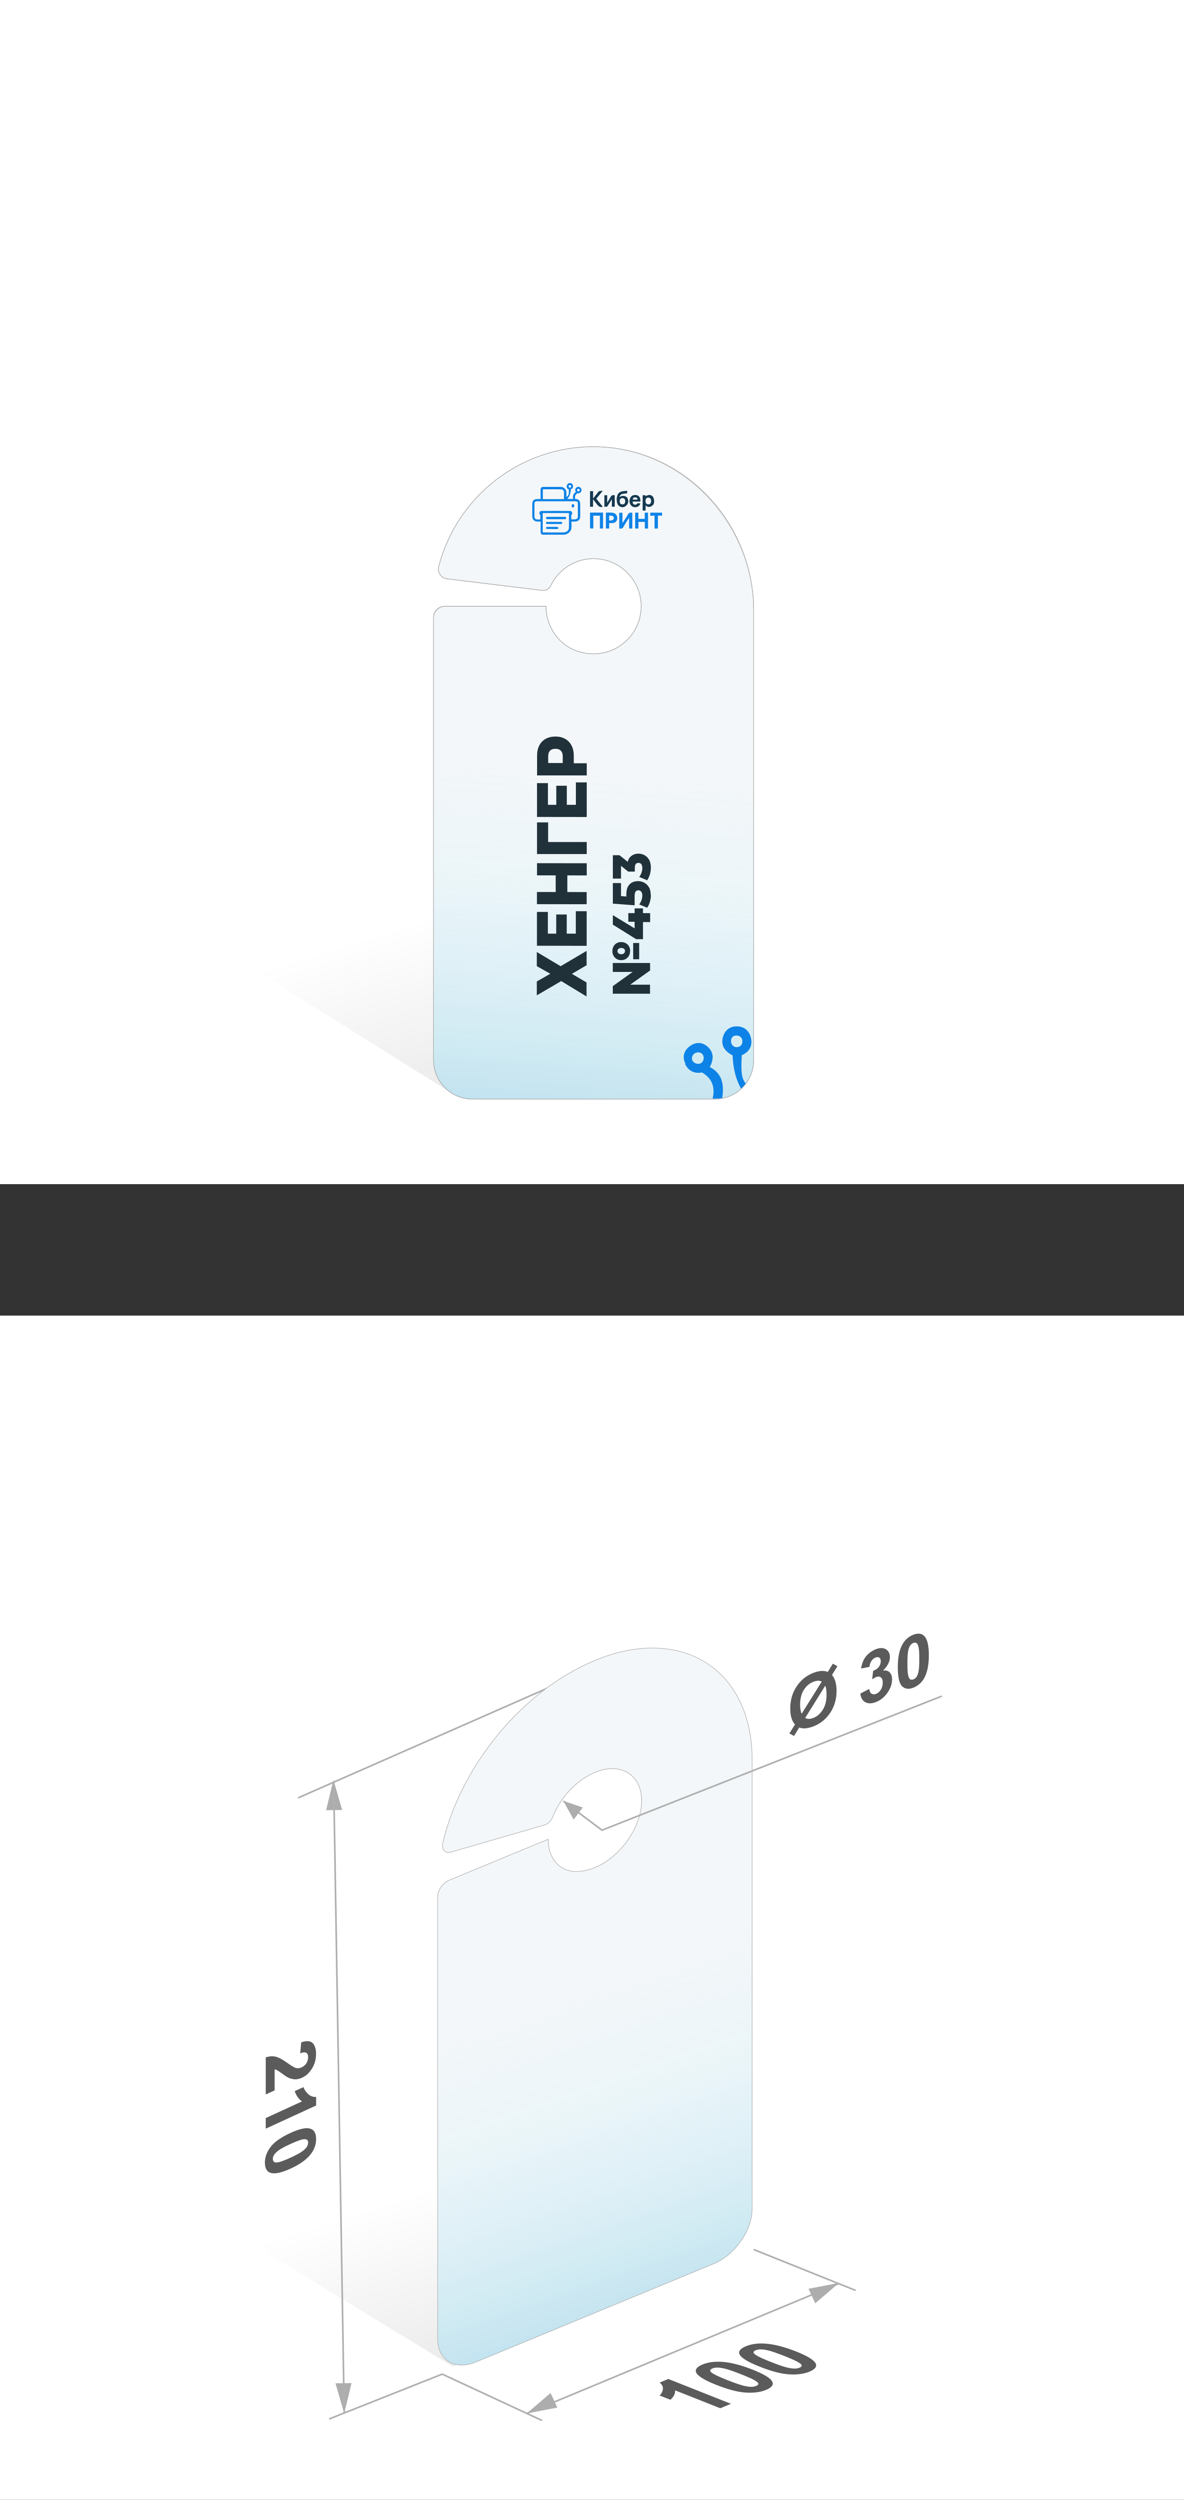 <?xml version="1.0" encoding="UTF-8"?>
<svg id="_Слой_2" data-name="Слой_2" xmlns="http://www.w3.org/2000/svg" xmlns:xlink="http://www.w3.org/1999/xlink" viewBox="0 0 180 379.98">
  <rect x="0" y="0" width="180" height="379.98" fill="#333333" stroke="none"/>
  <defs>
    <style>
      .cls-1 {
        fill: #20313a;
      }

      .cls-2 {
        fill: #fff;
      }

      .cls-3, .cls-4, .cls-5, .cls-6 {
        stroke-miterlimit: 10;
      }

      .cls-3, .cls-4, .cls-6 {
        stroke: #b2b2b2;
        stroke-width: .09px;
      }

      .cls-3, .cls-7 {
        fill: #f4f7f9;
      }

      .cls-8 {
        fill: #153950;
      }

      .cls-9 {
        fill: #5b5b5b;
      }

      .cls-10 {
        fill: #0e83e7;
      }

      .cls-11, .cls-5 {
        fill: none;
      }

      .cls-4 {
        fill: url(#_Безымянный_градиент_28);
      }

      .cls-5 {
        stroke: #afafaf;
        stroke-width: .25px;
      }

      .cls-12 {
        fill: url(#_Безымянный_градиент_38-2);
      }

      .cls-13 {
        fill: #adadad;
      }

      .cls-14 {
        fill: url(#_Безымянный_градиент_38);
      }

      .cls-6 {
        fill: url(#_Безымянный_градиент_28-2);
      }

      .cls-15 {
        clip-path: url(#clippath);
      }
    </style>
    <linearGradient id="_Безымянный_градиент_38" data-name="Безымянный градиент 38" x1="56.56" y1="335.31" x2="82.01" y2="416.74" gradientUnits="userSpaceOnUse">
      <stop offset="0" stop-color="#000" stop-opacity="0"/>
      <stop offset="1" stop-color="#000" stop-opacity=".25"/>
    </linearGradient>
    <linearGradient id="_Безымянный_градиент_38-2" data-name="Безымянный градиент 38" x1="61.69" y1="140.39" x2="87.16" y2="221.89" xlink:href="#_Безымянный_градиент_38"/>
    <linearGradient id="_Безымянный_градиент_28" data-name="Безымянный градиент 28" x1="94" y1="79.04" x2="85.49" y2="189" gradientUnits="userSpaceOnUse">
      <stop offset=".33" stop-color="#94eeff" stop-opacity="0"/>
      <stop offset=".48" stop-color="#7fdff6" stop-opacity=".06"/>
      <stop offset=".73" stop-color="#48b9de" stop-opacity=".2"/>
      <stop offset="1" stop-color="#0087bf" stop-opacity=".4"/>
    </linearGradient>
    <linearGradient id="_Безымянный_градиент_28-2" data-name="Безымянный градиент 28" x1="94.89" y1="265.61" x2="86.4" y2="375.27" gradientTransform="translate(4.06 35.04) rotate(-23.25) scale(1.03 .92) skewX(-20.94)" xlink:href="#_Безымянный_градиент_28"/>
    <clipPath id="clippath">
      <path class="cls-11" d="M108.1,155.88h6.36v11.13h-11.99v-5.49c0-3.11,2.52-5.63,5.63-5.63Z" transform="translate(216.92 322.88) rotate(-180)"/>
    </clipPath>
  </defs>
  <g id="_Слой_1-2" data-name="Слой_1">
    <g>
      <rect class="cls-2" y="199.98" width="180" height="180"/>
      <polygon class="cls-14" points="106.71 344.22 68.85 359.72 4.58 320.54 4.16 258.29 106.71 344.22"/>
      <rect class="cls-2" width="180" height="180"/>
      <g>
        <line class="cls-5" x1="80.08" y1="366.86" x2="127.49" y2="347.13"/>
        <polygon class="cls-13" points="80.08 366.86 84.73 365.97 83.7 363.75 80.08 366.86"/>
        <polygon class="cls-13" points="127.56 347.01 122.91 347.91 123.94 350.12 127.56 347.01"/>
        <polygon class="cls-13" points="52.33 366.85 53.44 362.25 51 362.27 52.33 366.85"/>
        <polygon class="cls-13" points="50.69 270.55 49.58 275.16 52.02 275.13 50.69 270.55"/>
        <line class="cls-5" x1="67.23" y1="360.88" x2="82.4" y2="367.93"/>
        <line class="cls-5" x1="114.58" y1="341.94" x2="130.08" y2="348.16"/>
        <line class="cls-5" x1="50.04" y1="367.7" x2="67.23" y2="360.88"/>
        <line class="cls-5" x1="45.31" y1="273.29" x2="88.08" y2="254.48"/>
        <g>
          <path class="cls-9" d="M41.76,317.75l-1.36.62v-5.63c.51-.18,1-.22,1.46-.12.46.09,1.07.42,1.83.96.61.44,1.03.69,1.25.76.3.08.6.06.89-.08.33-.15.58-.36.75-.63.17-.27.26-.58.26-.92s-.09-.56-.28-.67c-.18-.11-.49-.09-.92.08l.15-1.67c.8-.27,1.38-.24,1.73.1.35.34.53.89.53,1.64,0,.83-.2,1.57-.61,2.23-.41.66-.91,1.13-1.51,1.4-.34.16-.67.24-.98.25-.31,0-.64-.06-.98-.19-.23-.09-.55-.29-.97-.6-.42-.31-.7-.5-.84-.58s-.27-.12-.41-.14v3.19Z"/>
          <path class="cls-9" d="M40.4,323.56v-1.6l5.51-2.53c-.5-.36-.87-.88-1.11-1.56l1.33-.61c.13.36.36.71.71,1.04.35.33.76.48,1.22.45v1.3l-7.66,3.52Z"/>
          <path class="cls-9" d="M48.06,325.15c0,.81-.26,1.57-.79,2.26-.62.83-1.66,1.58-3.11,2.24-1.44.66-2.48.86-3.11.61-.52-.21-.78-.73-.78-1.54s.29-1.6.86-2.36c.57-.76,1.59-1.48,3.05-2.15,1.44-.66,2.47-.86,3.1-.6.52.21.78.73.78,1.54ZM46.85,325.71c0-.19-.06-.34-.17-.44-.11-.1-.31-.12-.61-.08-.38.06-1.01.3-1.91.71s-1.51.74-1.84,1c-.33.25-.56.48-.67.68s-.17.4-.17.59.06.34.17.44c.11.1.32.13.61.08.37-.06,1.01-.3,1.9-.71s1.51-.74,1.84-1c.33-.25.56-.48.67-.68.11-.2.17-.4.17-.59Z"/>
        </g>
        <g>
          <path class="cls-9" d="M111.13,365.39l-1.63.68-6.86-2.72c.03.5-.21.97-.72,1.43l-1.65-.65c.27-.24.44-.55.5-.93.06-.38-.1-.73-.49-1.03l1.32-.55,9.54,3.78Z"/>
          <path class="cls-9" d="M106.78,359.43c.82-.35,1.79-.48,2.91-.42,1.33.08,2.89.47,4.7,1.18,1.8.71,2.81,1.34,3.04,1.89.19.45-.13.85-.95,1.19-.83.35-1.85.49-3.06.42-1.22-.07-2.73-.46-4.56-1.19-1.79-.71-2.8-1.33-3.03-1.88-.19-.45.13-.85.95-1.19ZM108.29,360.03c-.2.08-.3.18-.32.3-.01.12.12.27.4.45.36.23,1.09.57,2.21,1.01,1.11.44,1.93.72,2.45.85s.92.18,1.21.17c.29,0,.53-.06.73-.14s.3-.18.32-.3c.01-.12-.12-.27-.4-.45-.35-.23-1.09-.57-2.2-1.01-1.11-.44-1.93-.72-2.45-.85-.52-.12-.92-.18-1.22-.17-.29,0-.54.05-.73.14Z"/>
          <path class="cls-9" d="M113.37,356.66c.82-.35,1.79-.49,2.91-.42,1.33.08,2.89.47,4.7,1.18,1.8.71,2.81,1.34,3.04,1.89.19.45-.13.85-.95,1.19-.83.35-1.85.49-3.06.42-1.22-.07-2.74-.46-4.56-1.19-1.79-.71-2.8-1.34-3.03-1.88-.19-.45.13-.85.95-1.19ZM114.88,357.26c-.2.08-.3.18-.32.3-.01.12.12.27.4.45.36.23,1.09.57,2.21,1.01,1.11.44,1.93.72,2.45.85.52.12.92.18,1.21.17.29,0,.53-.05.73-.14.2-.08.3-.18.32-.3.01-.12-.12-.27-.4-.45-.35-.23-1.09-.57-2.2-1.01-1.11-.44-1.93-.72-2.45-.85-.52-.12-.92-.18-1.22-.17s-.54.05-.73.14Z"/>
        </g>
        <line class="cls-5" x1="52.33" y1="366.85" x2="50.73" y2="271.01"/>
      </g>
      <polygon class="cls-12" points="114.58 144.41 69 166.38 5.8 126.77 5.38 64.51 114.58 144.41"/>
      <path class="cls-3" d="M90.25,67.9c-11.34,0-20.86,7.75-23.56,18.24-.22.87.37,1.74,1.26,1.85l14.48,1.76c.54.07,1.06-.21,1.29-.7,1.27-2.67,4.12-4.43,7.34-4.08,3.28.36,5.97,3.02,6.36,6.3.62,5.16-4.21,9.41-9.49,7.77-2.97-.92-4.92-3.77-4.92-6.88h0s-15.45,0-15.45,0c-.91,0-1.65.74-1.65,1.65v67.35c0,3.27,2.65,5.92,5.92,5.92h36.83c3.27,0,5.92-2.65,5.92-5.92v-68.34c0-13.38-10.94-24.91-24.33-24.91Z"/>
      <path class="cls-4" d="M90.25,67.9c-11.33,0-20.84,7.74-23.56,18.21-.23.88.37,1.76,1.28,1.87l14.47,1.76c.53.06,1.04-.21,1.27-.69,1.27-2.67,4.12-4.45,7.35-4.09,3.28.36,5.97,3.02,6.36,6.3.62,5.16-4.21,9.41-9.49,7.77-2.97-.92-4.92-3.77-4.92-6.88h0s-15.3,0-15.3,0c-.99,0-1.8.8-1.8,1.8v67.2c0,3.27,2.65,5.92,5.92,5.92h36.83c3.27,0,5.92-2.65,5.92-5.92v-68.34c0-13.53-10.79-24.91-24.33-24.91Z"/>
      <path class="cls-11" d="M90.25,67.9c-11.33,0-20.84,7.74-23.56,18.21-.23.88.37,1.76,1.28,1.87l14.47,1.76c.53.06,1.04-.21,1.27-.69,1.27-2.67,4.12-4.45,7.35-4.09,3.28.36,5.97,3.02,6.36,6.3.62,5.16-4.21,9.41-9.49,7.77-2.97-.92-4.92-3.77-4.92-6.88h0s-15.3,0-15.3,0c-.99,0-1.8.8-1.8,1.8v67.2c0,3.27,2.65,5.92,5.92,5.92h36.83c3.27,0,5.92-2.65,5.92-5.92v-68.34c0-13.53-10.79-24.91-24.33-24.91Z"/>
      <g>
        <path class="cls-1" d="M81.61,151.31v-2.12s2.05-1.17,2.05-1.17l-2.05-1.16v-2.15s3.62,2.16,3.62,2.16l3.95-2.33v2.18s-2.24,1.31-2.24,1.31l2.23,1.31v2.13s-3.85-2.34-3.85-2.34l-3.71,2.17Z"/>
        <path class="cls-1" d="M87.54,141.93v-3.42s1.65,0,1.65,0v5.26s-7.56-.01-7.56-.01v-5.14s1.66,0,1.66,0v3.3s4.25,0,4.25,0ZM84.56,142.05v-3.04s1.6,0,1.6,0v3.04s-1.6,0-1.6,0Z"/>
        <path class="cls-1" d="M89.19,135.6v1.85s-7.56-.01-7.56-.01v-1.85s7.56.01,7.56.01ZM81.64,133.06v-1.85s7.56.01,7.56.01v1.85s-7.56-.01-7.56-.01ZM86.25,132.94v2.79s-1.77,0-1.77,0v-2.79s1.77,0,1.77,0Z"/>
        <path class="cls-1" d="M89.2,129.82h-7.56s0-4.81,0-4.81h1.69s0,3.39,0,3.39l-.47-.41h6.34s0,1.83,0,1.83Z"/>
        <path class="cls-1" d="M87.55,122.35v-3.42s1.65,0,1.65,0v5.26s-7.56-.01-7.56-.01v-5.14s1.66,0,1.66,0v3.3s4.25,0,4.25,0ZM84.57,122.48v-3.04s1.6,0,1.6,0v3.04s-1.6,0-1.6,0Z"/>
        <path class="cls-1" d="M89.21,117.87h-7.56s0-3.01,0-3.01c0-.6.11-1.11.34-1.55.22-.43.55-.77.97-1,.42-.24.92-.35,1.49-.35.57,0,1.06.12,1.48.36.42.24.74.57.96,1.01.23.43.34.95.34,1.55v1.96s-.93-.82-.93-.82h2.9s0,1.86,0,1.86ZM86.53,116.01l-.98.82v-1.85c0-.39-.1-.68-.29-.87-.19-.19-.46-.29-.81-.29-.35,0-.63.09-.82.28-.19.19-.29.48-.29.86v1.85s-.98-.83-.98-.83h4.18Z"/>
        <path class="cls-1" d="M95.79,144.56c0,.27-.06.51-.17.72-.12.21-.28.37-.48.49-.21.12-.44.18-.7.18-.26,0-.49-.06-.69-.18-.2-.12-.36-.28-.48-.49s-.17-.44-.17-.71c0-.27.06-.51.17-.72.12-.21.28-.37.48-.48.2-.12.44-.17.7-.17.26,0,.49.06.7.18.21.12.37.28.48.48.12.21.17.44.17.71ZM98.83,151.05h-5.67s0-1.15,0-1.15l3.77-2.7v.54s-3.77,0-3.77,0v-1.36s5.67,0,5.67,0v1.14s-3.78,2.7-3.78,2.7v-.54s3.77,0,3.77,0v1.36ZM95.02,144.57c0-.14-.05-.26-.15-.34-.1-.09-.24-.13-.42-.13-.19,0-.33.04-.43.13s-.15.2-.15.34.05.25.15.34c.1.09.24.14.42.14.18,0,.32-.05.42-.14.1-.09.15-.2.15-.34ZM97.17,145.81h-.91s0-2.47,0-2.47h.91s0,2.47,0,2.47Z"/>
        <path class="cls-1" d="M97.75,142.76h-1.04s-3.54-2.21-3.54-2.21v-1.44s3.54,2.15,3.54,2.15l-.23.66v-3.84s1.27,0,1.27,0v4.68ZM98.83,140.16h-1.08s-1.27-.05-1.27-.05h-.96s0-1.31,0-1.31h3.32s0,1.36,0,1.36Z"/>
        <path class="cls-1" d="M98.95,136.08c0,.34-.05.68-.15,1.02-.1.34-.24.64-.41.88l-1.21-.5c.15-.2.27-.42.35-.66s.12-.47.12-.7-.05-.42-.16-.57c-.1-.15-.25-.22-.44-.22-.11,0-.21.03-.3.08-.09.06-.16.15-.2.29-.05.14-.07.33-.07.58v1.33s-3.31-.25-3.31-.25v-3.13s1.24,0,1.24,0v2.64s-.71-.71-.71-.71l2.23.17-.71.71v-1.09c0-.49.08-.88.24-1.17.16-.29.37-.51.64-.64.27-.14.57-.2.9-.2.33,0,.65.08.94.23.29.15.53.39.72.7.18.31.27.72.27,1.21Z"/>
        <path class="cls-1" d="M98.95,131.9c0,.34-.05.68-.15,1.02-.1.34-.24.63-.41.89l-1.21-.51c.15-.2.27-.41.35-.66.08-.24.12-.48.12-.7s-.05-.43-.15-.57c-.1-.14-.25-.21-.44-.21-.17,0-.3.06-.4.17-.1.12-.15.31-.15.58v.58s-1.01,0-1.01,0l-1.64-1.32.55-.13v2.51s-1.24,0-1.24,0v-3.55s1.01,0,1.01,0l1.64,1.32-.45.68v-.38c0-.61.16-1.08.48-1.39.32-.31.72-.47,1.22-.47.32,0,.63.08.91.23.29.15.52.39.7.7.18.31.27.72.27,1.21Z"/>
      </g>
      <g>
        <path class="cls-7" d="M90.45,252.4c-11.13,4.6-20.49,16.21-23.14,27.8-.22.96.36,1.59,1.24,1.33l14.22-4.12c.53-.15,1.04-.64,1.27-1.22,1.25-3.18,4.05-6.1,7.21-7.06,3.22-.97,5.86.6,6.25,3.71.61,4.91-4.13,11.12-9.32,11.62-2.92.28-4.83-1.77-4.83-4.88h0s-15.18,6.27-15.18,6.27c-.89.37-1.62,1.41-1.62,2.32v67.35c0,3.27,2.6,4.84,5.81,3.52l36.18-14.95c3.21-1.33,5.81-5.05,5.81-8.32v-68.34c0-13.38-10.75-20.46-23.89-15.04Z"/>
        <path class="cls-6" d="M90.45,252.4c-11.13,4.59-20.47,16.2-23.14,27.78-.22.97.37,1.61,1.25,1.35l14.21-4.12c.52-.15,1.02-.63,1.25-1.2,1.25-3.19,4.05-6.12,7.22-7.08,3.22-.97,5.86.6,6.25,3.71.61,4.91-4.13,11.12-9.32,11.62-2.92.28-4.83-1.77-4.83-4.88h0s-15.03,6.21-15.03,6.21c-.97.4-1.77,1.53-1.77,2.53v67.2c0,3.27,2.6,4.84,5.81,3.52l36.18-14.95c3.21-1.33,5.81-5.05,5.81-8.32v-68.34c0-13.53-10.6-20.52-23.89-15.04Z"/>
      </g>
      <g>
        <polyline class="cls-5" points="85.63 273.78 91.52 278.2 143.19 257.82"/>
        <g>
          <path class="cls-9" d="M125.84,254.15l.78-1.26.69.39-.83,1.33c.22.24.39.57.52.99.12.42.18.9.18,1.43,0,1.25-.32,2.36-.96,3.32s-1.48,1.65-2.53,2.06c-.91.35-1.64.41-2.18.18l-.8,1.29-.7-.39.85-1.36c-.48-.51-.72-1.33-.72-2.45,0-1.24.32-2.35.96-3.32s1.49-1.66,2.55-2.07c.88-.34,1.62-.39,2.2-.14ZM124.93,255.61c-.33-.18-.76-.17-1.27.03-.6.23-1.09.65-1.46,1.24-.37.59-.56,1.34-.56,2.25,0,.57.08,1.03.23,1.37l3.06-4.89ZM125.46,256.24l-3.05,4.9c.34.19.75.19,1.23,0,.59-.23,1.07-.65,1.45-1.26.38-.61.57-1.37.57-2.29,0-.58-.07-1.03-.2-1.36Z"/>
          <path class="cls-9" d="M130.8,257.43l1.35-.7c.04.35.16.6.35.72.19.12.42.13.68.03.29-.11.53-.32.73-.64.2-.31.29-.67.29-1.07,0-.38-.09-.64-.28-.79-.19-.15-.42-.17-.69-.07-.18.07-.39.19-.64.36l.15-1.29c.38-.14.66-.34.86-.6.2-.27.3-.55.3-.86,0-.27-.07-.45-.22-.55-.15-.1-.34-.1-.58-.01-.24.09-.44.26-.61.51-.17.25-.27.54-.31.9l-1.28.26c.09-.51.22-.94.4-1.3.18-.36.43-.68.75-.96s.68-.51,1.08-.67c.68-.27,1.23-.24,1.65.07.34.25.51.62.51,1.11,0,.69-.35,1.38-1.05,2.06.42-.06.75.02,1,.26.25.24.38.6.38,1.07,0,.69-.23,1.37-.7,2.04-.47.67-1.05,1.14-1.74,1.41-.66.26-1.2.26-1.64.02-.43-.24-.68-.68-.75-1.32Z"/>
          <path class="cls-9" d="M138.85,248.49c.7-.27,1.25-.21,1.65.18.47.46.71,1.44.71,2.93s-.24,2.65-.71,3.49c-.39.69-.94,1.17-1.65,1.45-.71.28-1.28.2-1.71-.22-.43-.42-.65-1.39-.65-2.9s.24-2.64.71-3.48c.39-.69.94-1.17,1.65-1.45ZM138.85,249.74c-.17.07-.32.18-.45.35-.13.17-.23.42-.31.75-.1.43-.14,1.1-.14,2.03s.04,1.54.13,1.85c.09.31.19.5.33.56.13.06.28.06.45,0s.32-.18.45-.35c.13-.17.23-.42.31-.75.1-.42.14-1.1.14-2.02s-.04-1.54-.13-1.85c-.09-.31-.19-.5-.33-.57-.13-.07-.28-.07-.45,0Z"/>
        </g>
        <polygon class="cls-13" points="85.63 273.74 87.21 276.59 88.6 274.75 85.63 273.74"/>
      </g>
      <g>
        <g>
          <path class="cls-10" d="M96.13,77.93v2.41h-.49v-1.63c-.3.47-.6.89-.83,1.34-.16.31-.38.34-.67.29v-2.4h.49v1.57c.3-.46.59-.86.82-1.29.16-.32.4-.32.69-.28Z"/>
          <path class="cls-10" d="M96.56,77.93h.49v.94h.97v-.94h.5v2.41h-.49v-1.01h-.97v1.01h-.5v-2.41Z"/>
          <path class="cls-10" d="M89.71,77.92h1.97v2.42h-.48v-1.95h-1v1.94h-.5v-2.42Z"/>
          <path class="cls-10" d="M100.02,80.34h-.51v-1.95h-.65v-.46h1.8v.45h-.64v1.96Z"/>
          <path class="cls-10" d="M93.25,77.97c-.38-.1-1.11-.03-1.14-.05v2.42h.5v-.83c.18,0,.35.01.52,0,.4-.03.68-.3.71-.67.03-.43-.19-.77-.59-.87ZM93.27,78.92c-.16.26-.6.19-.66.18v-.71c.09,0,.48-.08.65.16.08.11.09.25.01.37Z"/>
        </g>
        <g>
          <path class="cls-8" d="M91.65,77.04s-.01,0-.02,0c-.58.15-.8-.29-1.08-.64-.12-.16-.25-.32-.39-.51v1.14h-.46v-2.37h.47v1.11c.27-.35.53-.67.79-1,.17-.22.65-.14.67-.15-.35.42-.66.8-.97,1.18.33.42.66.83.99,1.25Z"/>
          <path class="cls-8" d="M91.88,75.28h.43v1.13c.21-.34.39-.61.54-.9.14-.28.36-.26.61-.23v1.74h-.44v-1.13c-.26.41-.49.77-.72,1.13h-.42v-1.76Z"/>
          <path class="cls-8" d="M95.29,75.59c-.21-.25-.83-.31-1.12,0,.16-.7.76-.47,1.18-.63v-.36c-.2.02-.39.04-.57.06-.55.06-.84.28-.96.76-.06.22-.08.44-.06.67.04.41.14.78.58.95.36.14.68.03.98-.31.27-.3.24-.83-.01-1.14ZM94.62,76.67c-.34,0-.41-.26-.41-.53,0-.26.15-.41.42-.43.29.03.43.21.42.49,0,.27-.13.48-.43.47Z"/>
          <path class="cls-8" d="M99.24,75.48c-.25-.31-.69-.32-1.09-.04,0-.05,0-.1-.01-.16h-.44v2.32h.45v-.77c.36.33.74.3,1.12-.07.25-.24.23-.96-.03-1.29ZM98.57,76.66c-.28,0-.44-.18-.44-.5,0-.32.17-.53.43-.52.26,0,.43.2.43.51,0,.32-.16.52-.43.52Z"/>
          <path class="cls-8" d="M96.73,75.25c-.54-.07-.91.2-1.01.73-.09.49.18.99.61,1.09.48.11.89-.1,1.02-.54-.14-.02-.27-.03-.4-.05-.12.18-.27.27-.49.22-.25-.06-.26-.26-.3-.46h1.2c.04-.55-.21-.94-.64-.99ZM96.18,75.94c.05-.21.15-.35.38-.34.22,0,.35.12.37.34h-.76Z"/>
        </g>
        <g>
          <path class="cls-10" d="M86.25,75.85h.88c-.07-.42-.02-.82.41-1.05-.15-.28-.13-.52.1-.7.19-.15.4-.13.58.01.19.15.24.36.14.58-.11.24-.32.33-.56.28-.35.2-.45.5-.35.88.63,0,.76.35.76.94s0,1.11,0,1.67c0,.51-.29.81-.8.82-.17,0-.34,0-.54,0,0,.35.03.68,0,1.01-.07.55-.62.99-1.19.99-1.03,0-2.05,0-3.08,0-.28,0-.41-.14-.41-.41,0-.53,0-1.05,0-1.59-.17,0-.32,0-.48,0-.47,0-.79-.31-.79-.79,0-.64,0-1.27,0-1.91,0-.46.26-.72.72-.72.17,0,.35,0,.54,0,0-.48,0-.95,0-1.42,0-.29.13-.43.43-.43.89,0,1.78,0,2.67,0,.43,0,.83.4.83.84,0,.24,0,.49,0,.72M86.09,75.57c.37-.27.42-.41.38-1.17-.26-.11-.37-.32-.3-.59.06-.23.22-.38.46-.38.24,0,.41.13.47.36.08.3-.08.48-.32.61q-.04.93-.53,1.44M86.87,78.94c.2,0,.4.01.58,0,.24-.02.39-.16.4-.4,0-.66,0-1.33,0-1.99,0-.19-.08-.35-.31-.35-1.98,0-3.97,0-5.95,0-.2,0-.34.11-.34.34,0,.66,0,1.32,0,1.98,0,.22.11.39.32.43.19.03.39,0,.58,0,0-.25,0-.51,0-.74h-.15c-.01-.25.02-.53.31-.54,1.47-.02,2.93-.01,4.4,0,.2,0,.25.19.29.37.02.13,0,.18-.15.18,0,.23.01.5.01.74ZM82.52,80.93c1.07,0,2.12.01,3.18,0,.4,0,.78-.31.79-.66.03-.76,0-1.52,0-2.28h-3.98v2.94ZM85.74,75.86c0-.35,0-.69,0-1.03,0-.25-.18-.43-.39-.44-.94-.03-1.88-.01-2.82-.01v1.49h3.21ZM86.83,73.93c0-.13-.08-.2-.2-.19-.1,0-.18.07-.18.19,0,.13.07.2.18.2.11,0,.2-.1.2-.2ZM87.75,74.41s-.02.11,0,.16c.03.07.09.12.17.12.11,0,.21-.08.21-.19,0-.1-.09-.2-.21-.19-.08,0-.14.04-.17.11Z"/>
          <path class="cls-10" d="M87.3,76.89c0,.14-.05.25-.2.25-.15,0-.2-.12-.2-.26,0-.13.05-.25.2-.25.15,0,.21.11.2.26Z"/>
          <path class="cls-10" d="M84.55,78.56c.43,0,.87,0,1.3,0,.13,0,.23.04.23.18,0,.12-.09.18-.22.18-.87,0-1.75,0-2.62,0-.11,0-.22-.02-.23-.17,0-.15.1-.19.23-.19.43,0,.87,0,1.3,0Z"/>
          <path class="cls-10" d="M84.24,79.65c-.34,0-.68,0-1.02,0-.11,0-.21,0-.22-.15,0-.14.1-.17.21-.17.69,0,1.38,0,2.06,0,.11,0,.21.03.2.17,0,.12-.1.15-.21.15-.34,0-.68,0-1.02,0Z"/>
          <path class="cls-10" d="M83.92,80.41c-.24,0-.49,0-.73,0-.1,0-.17-.02-.18-.14-.01-.12.07-.18.16-.18.51,0,1.02,0,1.53,0,.09,0,.19.07.18.18,0,.11-.1.15-.2.15-.25,0-.51,0-.76,0Z"/>
        </g>
      </g>
      <g class="cls-15">
        <g>
          <path class="cls-10" d="M104.16,161.74c.52,1.09,1.44,1.49,2.56,1.28,1.57.91,2.03,2.29,1.61,3.99,0,0,0,0,0,0,0,.02,0,.04,0,.06,0,0,0,.01,0,.02,0,.03,0,.07-.01.1.08.34-.11.74-.47.82-.35.08-.73-.1-.82-.47-.03-.11-.04-.23-.05-.35,0,0,0-.02,0-.03-1.69.47-2.08,1.93-2.08,4.08,0,2.53.02,5.06.03,7.58,0,2.32,1.32,3.66,3.62,3.71.77.01,1.55,0,2.47,0,0,1.58-.16,3.1.03,4.58.32,2.5,2.79,4.48,5.41,4.49,4.66.02,9.32,0,13.97.02,1.29,0,1.86-.62,1.86-1.87,0-2.39,0-4.78,0-7.21.75,0,1.45,0,2.16,0,2.15,0,3.56-1.42,3.56-3.58,0-2.88,0-5.77,0-8.65,0-2.09-1.17-3.27-3.28-3.28-.79,0-1.58,0-2.44,0,0-2.18,0-4.31,0-6.43,0-1.3-.6-1.95-1.95-1.94-4.04.02-8.07,0-12.11,0-1.65,0-3.19,1.29-3.64,2.86.69-.46,1.33.67.65,1.17.08-.06.12-.09.14-.11.01-.02.02-.02,0,0-.02.02-.05.07-.04.14.01.13-.02.27-.02.39,0,.25.01.51.03.76.01.24.08.49.13.74.06.1.09.21.09.33,0,.08-.02.16-.03.24,0,.03-.01.06-.02.09-.01.03-.03.07-.04.1,0,.03-.02.05-.03.08-.12.27-.34.37-.56.34-.08,0-.16,0-.23-.02-.06-.02-.12-.04-.18-.08,0,0,0,0,0,0-1.68-1.21-1.9-1.85-1.71-5.29,1.17-.51,1.68-1.44,1.38-2.67-.25-1.04-1.01-1.7-2.1-1.72-1.08-.01-1.86.58-2.15,1.64-.36,1.34.36,2.19,1.47,2.77q.18,4.23,2.39,6.53c.08.03.14.07.2.13.03.04.07.09.1.13.06.1.09.22.09.34,0,.06-.02.12-.02.18-.03.11-.09.21-.17.29,0,0,0,0,0,0-.03.04-.07.07-.11.09-.08.05-.17.09-.27.1-.01,0-.03,0-.04,0-.02,0-.04,0-.06,0-.17,0-.31-.06-.42-.14-.2-.09-.32-.29-.35-.5-.12.17-.32.28-.54.28-.4,0-.81.01-1.21.01-.13,0-.26-.04-.36-.11-.05.01-.11.02-.17.02-.22,0-.39-.09-.49-.22-.03-.03-.06-.07-.08-.11-.08-.15-.12-.33-.07-.5h0c.3-1.91.11-3.72-1.88-4.74.66-1.27.6-2.36-.46-3.2-.85-.66-1.81-.57-2.63.06-.87.67-1.11,1.61-.63,2.61ZM112.02,159.18c-.52.02-.89-.43-.89-.89,0-.61.37-.91.9-.88.45.02.82.31.83.85.01.57-.34.9-.84.91ZM130.63,167.04h-14.58c0-1.6-.02-3.15,0-4.69.02-1.15.83-1.97,1.77-2,4.27-.12,8.54-.05,12.8-.05v6.75ZM112.6,176.71h18.04v13.35c-4.85,0-9.64.05-14.42-.02-1.8-.03-3.52-1.41-3.58-2.98-.13-3.44-.04-6.9-.04-10.34ZM134.89,168.56c.92,0,1.52.5,1.52,1.53,0,2.99,0,5.99,0,8.98,0,1.01-.49,1.76-1.47,1.93-.85.15-1.75.03-2.63.03,0-1.13,0-2.31,0-3.36h.67c.07-1.13-.11-2.42-1.4-2.43-6.65-.1-13.3-.06-19.95-.03-.91,0-1.15.85-1.3,1.66-.11.59,0,.8.67.8,0,1.07-.05,2.25-.05,3.37-.93,0-1.79.05-2.65-.01-1.09-.08-1.78-.71-1.8-1.83-.03-3.01-.03-6.03,0-9.04.01-.86.36-1.6,1.39-1.6,9-.01,18-.01,27,0ZM105.19,160.85c.02-.46.4-.9.97-.88.37.02.63.19.76.5.09.23.08.49-.01.71-.13.32-.39.54-.78.53-.5,0-.97-.38-.94-.87Z"/>
          <path class="cls-10" d="M108.99,171.74c-.04.61.23,1.13.92,1.13.67,0,.91-.56.91-1.16,0-.6-.23-1.15-.91-1.15-.66,0-.94.48-.92,1.18Z"/>
          <path class="cls-10" d="M121.46,179.31c-1.97,0-3.94,0-5.91,0-.59,0-1.06.17-1.04.81.02.55.42.81,1.01.81,3.96-.01,7.93,0,11.89,0,.51,0,1.01-.09,1.02-.75,0-.7-.44-.86-1.06-.86-1.97.02-3.94,0-5.91,0Z"/>
          <path class="cls-10" d="M122.84,184.25c1.55,0,3.1,0,4.65,0,.48,0,.97-.03.99-.68.01-.62-.43-.78-.94-.79-3.12-.01-6.24-.01-9.36,0-.48,0-.97.15-.93.78.04.57.46.69.95.69,1.55,0,3.1,0,4.65,0Z"/>
          <path class="cls-10" d="M124.31,187.71c1.11,0,2.21,0,3.32,0,.44,0,.79-.11.84-.63.05-.55-.3-.82-.74-.82-2.32-.03-4.64-.03-6.96,0-.43,0-.84.3-.81.79.04.49.43.66.91.66,1.15,0,2.3,0,3.45,0Z"/>
        </g>
      </g>
    </g>
  </g>
</svg>